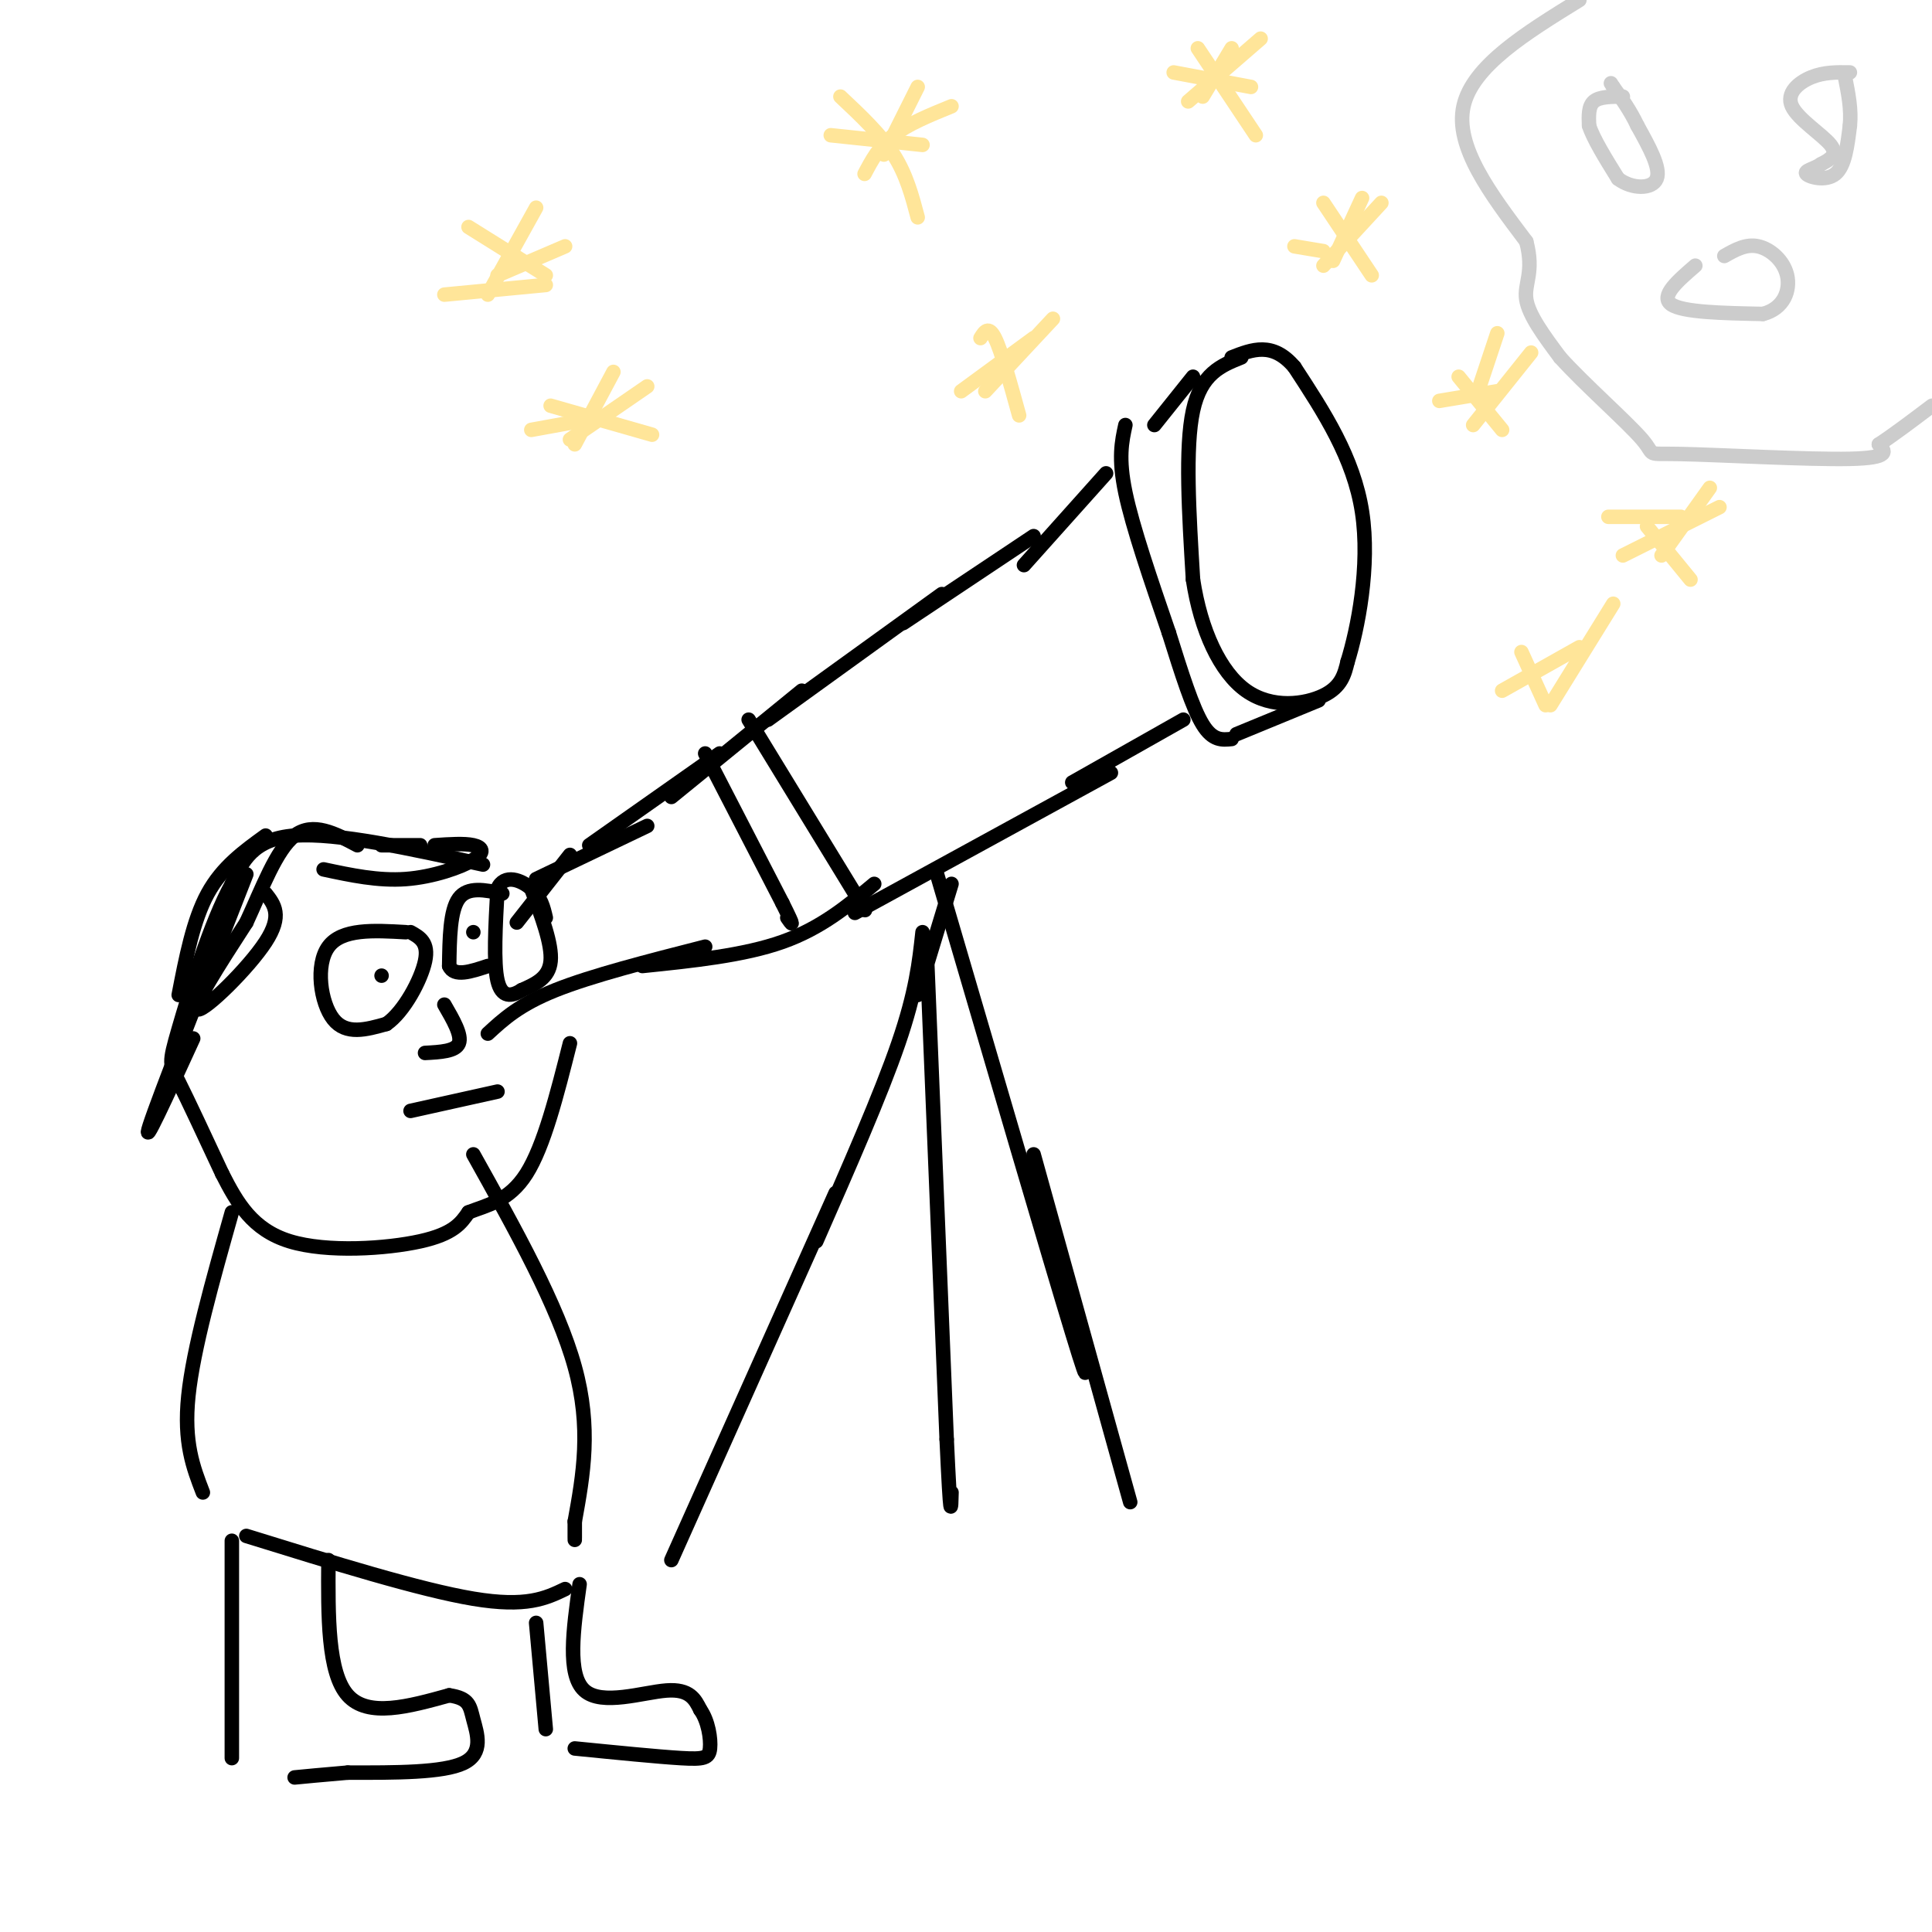 <svg viewBox='0 0 400 400' version='1.1' xmlns='http://www.w3.org/2000/svg' xmlns:xlink='http://www.w3.org/1999/xlink'><g fill='none' stroke='rgb(0,0,0)' stroke-width='3' stroke-linecap='round' stroke-linejoin='round'><path d='M257,74c-4.167,1.667 -8.333,3.333 -10,11c-1.667,7.667 -0.833,21.333 0,35'/><path d='M247,120c1.595,10.476 5.583,19.167 11,23c5.417,3.833 12.262,2.810 16,1c3.738,-1.810 4.369,-4.405 5,-7'/><path d='M279,137c2.067,-6.644 4.733,-19.756 3,-31c-1.733,-11.244 -7.867,-20.622 -14,-30'/><path d='M268,76c-4.500,-5.333 -8.750,-3.667 -13,-2'/><path d='M247,78c0.000,0.000 -8.000,10.000 -8,10'/><path d='M273,145c0.000,0.000 -17.000,7.000 -17,7'/><path d='M233,88c-0.750,3.417 -1.500,6.833 0,14c1.500,7.167 5.250,18.083 9,29'/><path d='M242,131c2.689,8.600 4.911,15.600 7,19c2.089,3.400 4.044,3.200 6,3'/><path d='M229,98c0.000,0.000 -17.000,19.000 -17,19'/><path d='M214,111c0.000,0.000 -27.000,18.000 -27,18'/><path d='M245,149c0.000,0.000 -23.000,13.000 -23,13'/><path d='M230,160c0.000,0.000 -53.000,29.000 -53,29'/><path d='M195,123c0.000,0.000 -36.000,26.000 -36,26'/><path d='M166,143c0.000,0.000 -27.000,22.000 -27,22'/><path d='M149,156c0.000,0.000 -27.000,19.000 -27,19'/><path d='M134,171c0.000,0.000 -23.000,11.000 -23,11'/><path d='M181,183c-5.500,4.583 -11.000,9.167 -19,12c-8.000,2.833 -18.500,3.917 -29,5'/><path d='M146,196c-11.750,3.000 -23.500,6.000 -31,9c-7.500,3.000 -10.750,6.000 -14,9'/><path d='M118,177c0.000,0.000 -11.000,14.000 -11,14'/><path d='M110,184c2.167,5.750 4.333,11.500 4,15c-0.333,3.500 -3.167,4.750 -6,6'/><path d='M108,205c-2.044,1.333 -4.156,1.667 -5,-2c-0.844,-3.667 -0.422,-11.333 0,-19'/><path d='M103,184c1.422,-3.222 4.978,-1.778 7,0c2.022,1.778 2.511,3.889 3,6'/><path d='M146,156c0.000,0.000 16.000,31.000 16,31'/><path d='M162,187c2.833,5.667 1.917,4.333 1,3'/><path d='M155,149c0.000,0.000 22.000,36.000 22,36'/><path d='M177,185c3.667,6.000 1.833,3.000 0,0'/><path d='M197,183c0.000,0.000 -7.000,23.000 -7,23'/><path d='M191,193c-0.667,6.167 -1.333,12.333 -5,23c-3.667,10.667 -10.333,25.833 -17,41'/><path d='M173,247c0.000,0.000 -34.000,76.000 -34,76'/><path d='M194,181c11.667,39.833 23.333,79.667 28,95c4.667,15.333 2.333,6.167 0,-3'/><path d='M214,239c0.000,0.000 20.000,72.000 20,72'/><path d='M192,200c0.000,0.000 4.000,98.000 4,98'/><path d='M196,298c0.833,18.167 0.917,14.583 1,11'/><path d='M100,179c-15.167,-3.333 -30.333,-6.667 -39,-6c-8.667,0.667 -10.833,5.333 -13,10'/><path d='M48,183c-4.393,7.905 -8.875,22.667 -11,30c-2.125,7.333 -1.893,7.238 0,11c1.893,3.762 5.446,11.381 9,19'/><path d='M46,243c3.071,6.036 6.250,11.625 14,14c7.750,2.375 20.071,1.536 27,0c6.929,-1.536 8.464,-3.768 10,-6'/><path d='M97,251c3.822,-1.511 8.378,-2.289 12,-8c3.622,-5.711 6.311,-16.356 9,-27'/><path d='M84,193c-6.622,-0.378 -13.244,-0.756 -16,3c-2.756,3.756 -1.644,11.644 1,15c2.644,3.356 6.822,2.178 11,1'/><path d='M80,212c3.622,-2.467 7.178,-9.133 8,-13c0.822,-3.867 -1.089,-4.933 -3,-6'/><path d='M104,185c-3.583,-0.750 -7.167,-1.500 -9,1c-1.833,2.500 -1.917,8.250 -2,14'/><path d='M93,200c1.000,2.333 4.500,1.167 8,0'/><path d='M98,193c0.000,0.000 0.000,0.000 0,0'/><path d='M79,202c0.000,0.000 0.000,0.000 0,0'/><path d='M92,208c1.833,3.167 3.667,6.333 3,8c-0.667,1.667 -3.833,1.833 -7,2'/><path d='M85,230c0.000,0.000 18.000,-4.000 18,-4'/><path d='M55,173c-4.500,3.250 -9.000,6.500 -12,12c-3.000,5.500 -4.500,13.250 -6,21'/><path d='M51,181c-9.083,23.167 -18.167,46.333 -20,52c-1.833,5.667 3.583,-6.167 9,-18'/><path d='M55,185c1.778,2.267 3.556,4.533 0,10c-3.556,5.467 -12.444,14.133 -14,14c-1.556,-0.133 4.222,-9.067 10,-18'/><path d='M51,191c3.200,-6.889 6.200,-15.111 10,-18c3.800,-2.889 8.400,-0.444 13,2'/><path d='M67,180c5.649,1.208 11.298,2.417 17,2c5.702,-0.417 11.458,-2.458 14,-4c2.542,-1.542 1.869,-2.583 0,-3c-1.869,-0.417 -4.935,-0.208 -8,0'/><path d='M87,175c0.000,0.000 -8.000,0.000 -8,0'/><path d='M48,251c-4.000,14.167 -8.000,28.333 -9,38c-1.000,9.667 1.000,14.833 3,20'/><path d='M98,239c8.750,15.667 17.500,31.333 21,44c3.500,12.667 1.750,22.333 0,32'/><path d='M119,315c0.000,5.667 0.000,3.833 0,2'/><path d='M51,318c18.000,5.583 36.000,11.167 47,13c11.000,1.833 15.000,-0.083 19,-2'/><path d='M48,319c0.000,0.000 0.000,45.000 0,45'/><path d='M68,323c-0.083,11.667 -0.167,23.333 4,28c4.167,4.667 12.583,2.333 21,0'/><path d='M93,351c4.214,0.619 4.250,2.167 5,5c0.750,2.833 2.214,6.952 -2,9c-4.214,2.048 -14.107,2.024 -24,2'/><path d='M72,367c-5.833,0.500 -8.417,0.750 -11,1'/><path d='M111,336c0.000,0.000 2.000,22.000 2,22'/><path d='M120,328c-1.311,9.378 -2.622,18.756 1,22c3.622,3.244 12.178,0.356 17,0c4.822,-0.356 5.911,1.822 7,4'/><path d='M145,354c1.631,2.286 2.208,6.000 2,8c-0.208,2.000 -1.202,2.286 -6,2c-4.798,-0.286 -13.399,-1.143 -22,-2'/></g>
<g fill='none' stroke='rgb(204,204,204)' stroke-width='3' stroke-linecap='round' stroke-linejoin='round'><path d='M327,0c-11.083,6.833 -22.167,13.667 -24,22c-1.833,8.333 5.583,18.167 13,28'/><path d='M316,50c1.711,6.489 -0.511,8.711 0,12c0.511,3.289 3.756,7.644 7,12'/><path d='M323,74c4.987,5.550 13.955,13.426 17,17c3.045,3.574 0.166,2.847 8,3c7.834,0.153 26.381,1.187 35,1c8.619,-0.187 7.309,-1.593 6,-3'/><path d='M389,92c2.833,-1.833 6.917,-4.917 11,-8'/><path d='M336,20c-2.417,0.000 -4.833,0.000 -6,1c-1.167,1.000 -1.083,3.000 -1,5'/><path d='M329,26c0.833,2.667 3.417,6.833 6,11'/><path d='M335,37c2.889,2.200 7.111,2.200 8,0c0.889,-2.200 -1.556,-6.600 -4,-11'/><path d='M339,26c-1.500,-3.167 -3.250,-5.583 -5,-8'/><path d='M334,18c-0.833,-1.333 -0.417,-0.667 0,0'/><path d='M383,15c-2.679,-0.042 -5.357,-0.083 -8,1c-2.643,1.083 -5.250,3.292 -4,6c1.250,2.708 6.357,5.917 8,8c1.643,2.083 -0.179,3.042 -2,4'/><path d='M377,34c-1.310,0.952 -3.583,1.333 -3,2c0.583,0.667 4.024,1.619 6,0c1.976,-1.619 2.488,-5.810 3,-10'/><path d='M383,26c0.333,-3.333 -0.333,-6.667 -1,-10'/><path d='M351,55c-3.667,3.167 -7.333,6.333 -5,8c2.333,1.667 10.667,1.833 19,2'/><path d='M365,65c4.345,-1.119 5.708,-4.917 5,-8c-0.708,-3.083 -3.488,-5.452 -6,-6c-2.512,-0.548 -4.756,0.726 -7,2'/></g>
<g fill='none' stroke='rgb(255,229,153)' stroke-width='3' stroke-linecap='round' stroke-linejoin='round'><path d='M248,10c0.000,0.000 12.000,18.000 12,18'/><path d='M246,21c0.000,0.000 15.000,-13.000 15,-13'/><path d='M255,10c0.000,0.000 -6.000,10.000 -6,10'/><path d='M243,15c0.000,0.000 16.000,3.000 16,3'/><path d='M274,42c0.000,0.000 10.000,15.000 10,15'/><path d='M274,55c0.000,0.000 12.000,-13.000 12,-13'/><path d='M282,41c0.000,0.000 -6.000,13.000 -6,13'/><path d='M268,51c0.000,0.000 6.000,1.000 6,1'/><path d='M174,20c4.167,3.917 8.333,7.833 11,12c2.667,4.167 3.833,8.583 5,13'/><path d='M179,36c1.500,-2.833 3.000,-5.667 6,-8c3.000,-2.333 7.500,-4.167 12,-6'/><path d='M190,18c0.000,0.000 -7.000,14.000 -7,14'/><path d='M172,28c0.000,0.000 19.000,2.000 19,2'/><path d='M114,84c0.000,0.000 21.000,6.000 21,6'/><path d='M118,91c0.000,0.000 16.000,-11.000 16,-11'/><path d='M127,77c0.000,0.000 -8.000,15.000 -8,15'/><path d='M110,89c0.000,0.000 11.000,-2.000 11,-2'/><path d='M97,47c0.000,0.000 16.000,10.000 16,10'/><path d='M103,57c0.000,0.000 14.000,-6.000 14,-6'/><path d='M111,43c0.000,0.000 -10.000,18.000 -10,18'/><path d='M92,61c0.000,0.000 21.000,-2.000 21,-2'/><path d='M203,70c0.833,-1.333 1.667,-2.667 3,0c1.333,2.667 3.167,9.333 5,16'/><path d='M199,81c0.000,0.000 15.000,-11.000 15,-11'/><path d='M218,66c0.000,0.000 -14.000,15.000 -14,15'/><path d='M341,109c0.000,0.000 9.000,11.000 9,11'/><path d='M336,115c0.000,0.000 20.000,-10.000 20,-10'/><path d='M354,101c0.000,0.000 -10.000,14.000 -10,14'/><path d='M333,107c0.000,0.000 15.000,0.000 15,0'/><path d='M302,78c0.000,0.000 9.000,11.000 9,11'/><path d='M317,73c0.000,0.000 -12.000,15.000 -12,15'/><path d='M310,69c0.000,0.000 -4.000,12.000 -4,12'/><path d='M298,83c0.000,0.000 12.000,-2.000 12,-2'/><path d='M315,135c0.000,0.000 5.000,11.000 5,11'/><path d='M311,143c0.000,0.000 16.000,-9.000 16,-9'/><path d='M334,125c0.000,0.000 -13.000,21.000 -13,21'/></g>
</svg>